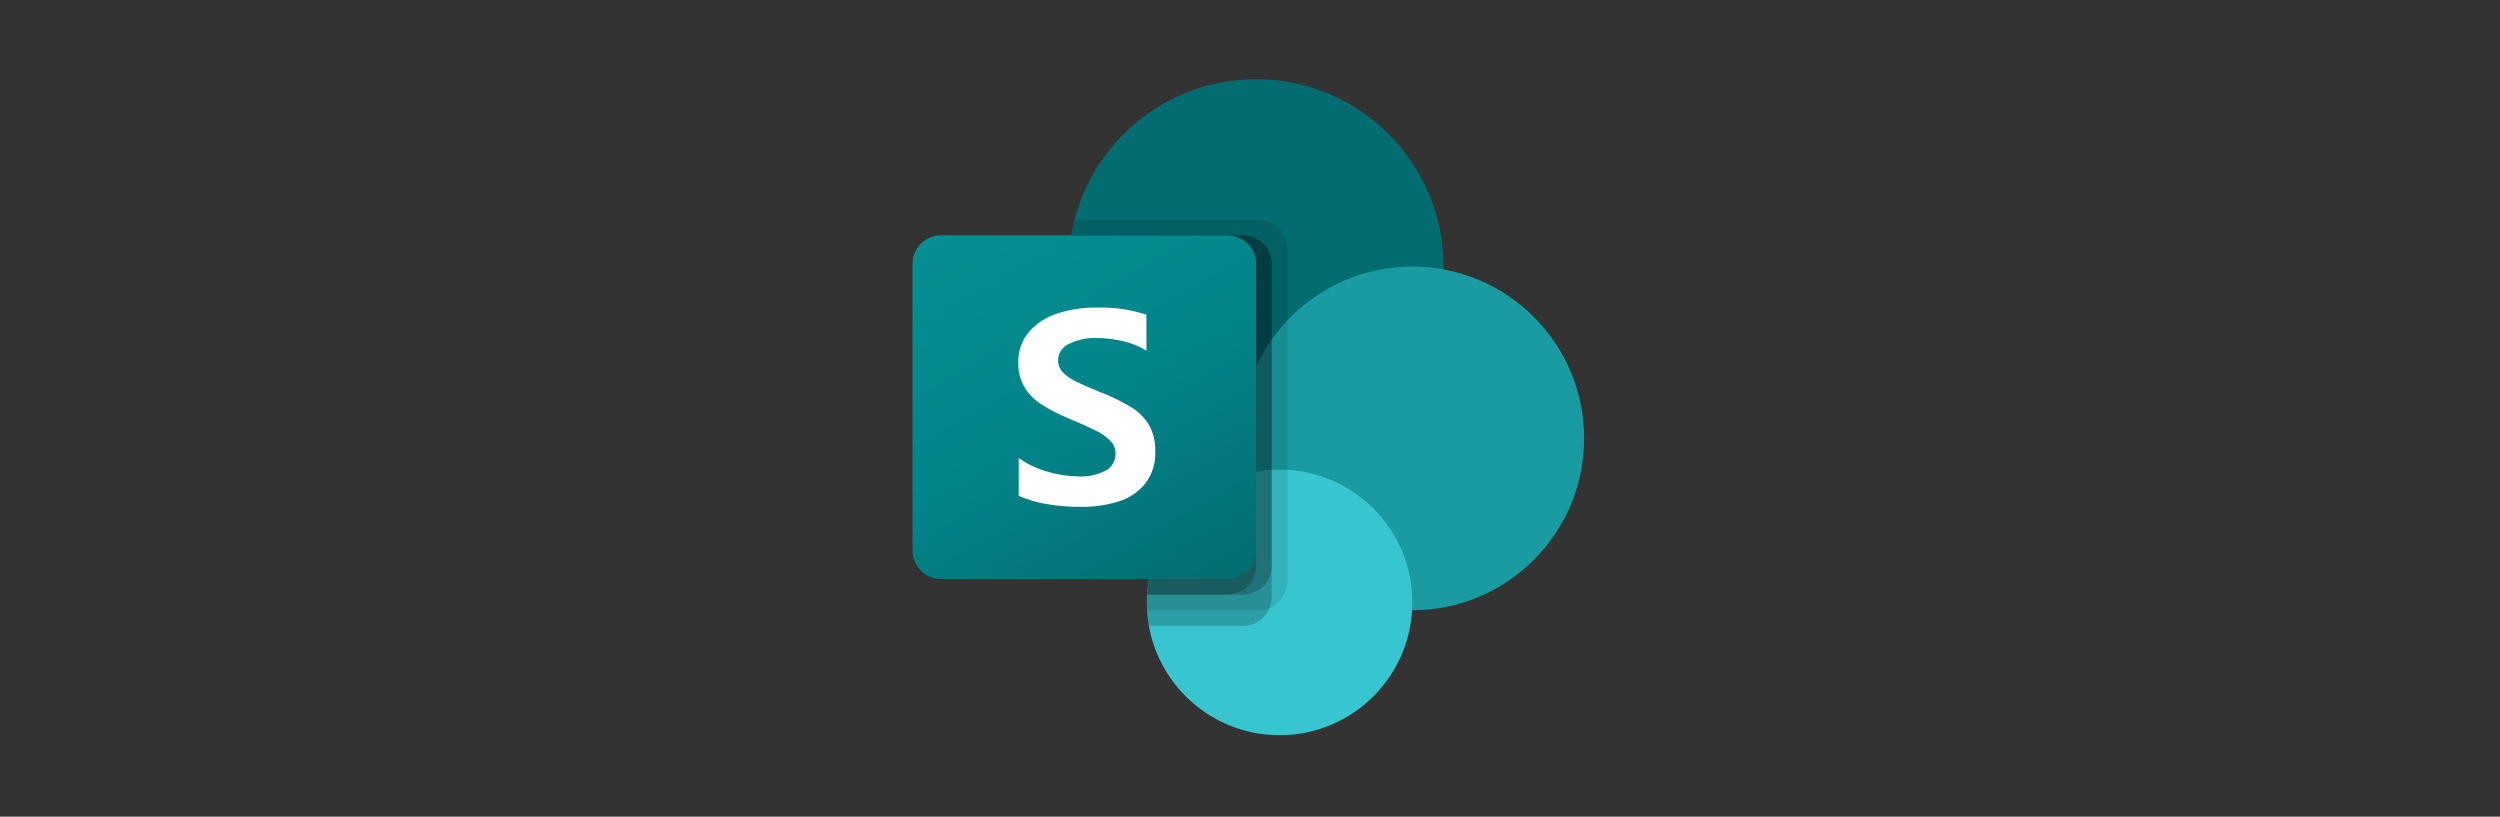 <svg width="600" height="196" viewBox="0 0 600 196" fill="none" xmlns="http://www.w3.org/2000/svg">
<rect x="0" y="0" width="600" height="196" fill="#333333" stroke="none"/>
<path d="M301.47 108.967C326.314 108.967 346.453 88.827 346.453 63.983C346.453 39.14 326.314 19 301.47 19C276.626 19 256.486 39.14 256.486 63.983C256.486 88.827 276.626 108.967 301.47 108.967Z" fill="#036C70"/>
<path d="M338.956 146.452C361.729 146.452 380.19 127.991 380.19 105.218C380.19 82.444 361.729 63.983 338.956 63.983C316.182 63.983 297.721 82.444 297.721 105.218C297.721 127.991 316.182 146.452 338.956 146.452Z" fill="#1A9BA1"/>
<path d="M307.092 176.442C324.69 176.442 338.956 162.176 338.956 144.579C338.956 126.981 324.69 112.715 307.092 112.715C289.495 112.715 275.229 126.981 275.229 144.579C275.229 162.176 289.495 176.442 307.092 176.442Z" fill="#37C6D0"/>
<path opacity="0.1" d="M308.966 59.597V139.593C308.947 142.373 307.263 144.87 304.692 145.928C303.874 146.274 302.994 146.453 302.106 146.453H275.266C275.228 145.816 275.228 145.216 275.228 144.579C275.216 143.953 275.241 143.327 275.303 142.704C275.989 130.722 283.371 120.149 294.384 115.377V108.404C269.875 104.52 253.155 81.504 257.039 56.995C257.066 56.825 257.094 56.655 257.122 56.486C257.309 55.222 257.572 53.97 257.91 52.737H302.106C305.889 52.752 308.951 55.815 308.966 59.597Z" fill="black"/>
<path opacity="0.2" d="M298.357 56.486H257.122C252.957 80.95 269.412 104.16 293.877 108.325C294.618 108.451 295.362 108.559 296.108 108.648C284.487 114.158 276.019 129.809 275.299 142.704C275.237 143.327 275.212 143.953 275.224 144.578C275.224 145.216 275.224 145.815 275.262 146.453C275.329 147.713 275.492 148.966 275.749 150.201H298.353C301.133 150.183 303.63 148.498 304.688 145.928C305.035 145.109 305.213 144.23 305.213 143.341V63.346C305.199 59.564 302.138 56.502 298.357 56.486Z" fill="black"/>
<path opacity="0.2" d="M298.358 56.486H257.123C252.958 80.953 269.416 104.163 293.883 108.328C294.384 108.413 294.886 108.49 295.389 108.558C284.143 114.466 276.009 130.079 275.304 142.704H298.358C302.135 142.675 305.189 139.621 305.218 135.844V63.346C305.203 59.563 302.14 56.5 298.358 56.486Z" fill="black"/>
<path opacity="0.2" d="M294.61 56.486H257.124C253.191 79.583 267.664 101.825 290.374 107.587C281.775 117.412 276.501 129.703 275.304 142.704H294.61C298.393 142.69 301.455 139.627 301.47 135.844V63.346C301.468 59.558 298.398 56.488 294.61 56.486Z" fill="black"/>
<path d="M225.871 56.486H294.598C298.393 56.486 301.47 59.562 301.47 63.357V132.084C301.47 135.879 298.393 138.955 294.598 138.955H225.871C222.076 138.955 219 135.879 219 132.084V63.357C219 59.562 222.076 56.486 225.871 56.486Z" fill="url(#paint0_linear_50_12293)"/>
<path d="M249.69 96.881C248.08 95.813 246.735 94.391 245.758 92.724C244.811 90.981 244.339 89.02 244.39 87.037C244.305 84.353 245.211 81.731 246.935 79.671C248.746 77.609 251.088 76.082 253.705 75.255C256.688 74.273 259.813 73.79 262.953 73.823C267.082 73.672 271.206 74.25 275.136 75.529V84.151C273.428 83.117 271.569 82.357 269.625 81.902C267.517 81.385 265.353 81.125 263.181 81.129C260.892 81.045 258.617 81.527 256.558 82.531C254.968 83.217 253.937 84.781 253.934 86.512C253.927 87.563 254.331 88.574 255.058 89.331C255.918 90.224 256.934 90.951 258.057 91.476C259.307 92.098 261.181 92.925 263.68 93.957C263.955 94.044 264.223 94.152 264.482 94.28C266.942 95.241 269.315 96.411 271.575 97.777C273.286 98.832 274.723 100.279 275.766 101.998C276.835 103.947 277.353 106.15 277.265 108.371C277.387 111.127 276.544 113.839 274.881 116.04C273.223 118.064 271.007 119.555 268.508 120.329C265.569 121.25 262.501 121.696 259.422 121.648C256.658 121.661 253.899 121.435 251.175 120.974C248.874 120.597 246.629 119.937 244.491 119.009V109.919C246.535 111.379 248.818 112.47 251.238 113.143C253.65 113.894 256.157 114.296 258.683 114.335C261.021 114.483 263.355 113.988 265.431 112.903C266.885 112.082 267.77 110.528 267.732 108.858C267.742 107.696 267.283 106.58 266.458 105.762C265.432 104.755 264.245 103.928 262.945 103.314C261.446 102.564 259.238 101.576 256.322 100.349C254.001 99.416 251.78 98.254 249.69 96.881Z" fill="white"/>
<defs>
<linearGradient id="paint0_linear_50_12293" x1="233.327" y1="51.117" x2="287.143" y2="144.324" gradientUnits="userSpaceOnUse">
<stop stop-color="#058F92"/>
<stop offset="0.5" stop-color="#038489"/>
<stop offset="1" stop-color="#026D71"/>
</linearGradient>
</defs>
</svg>
